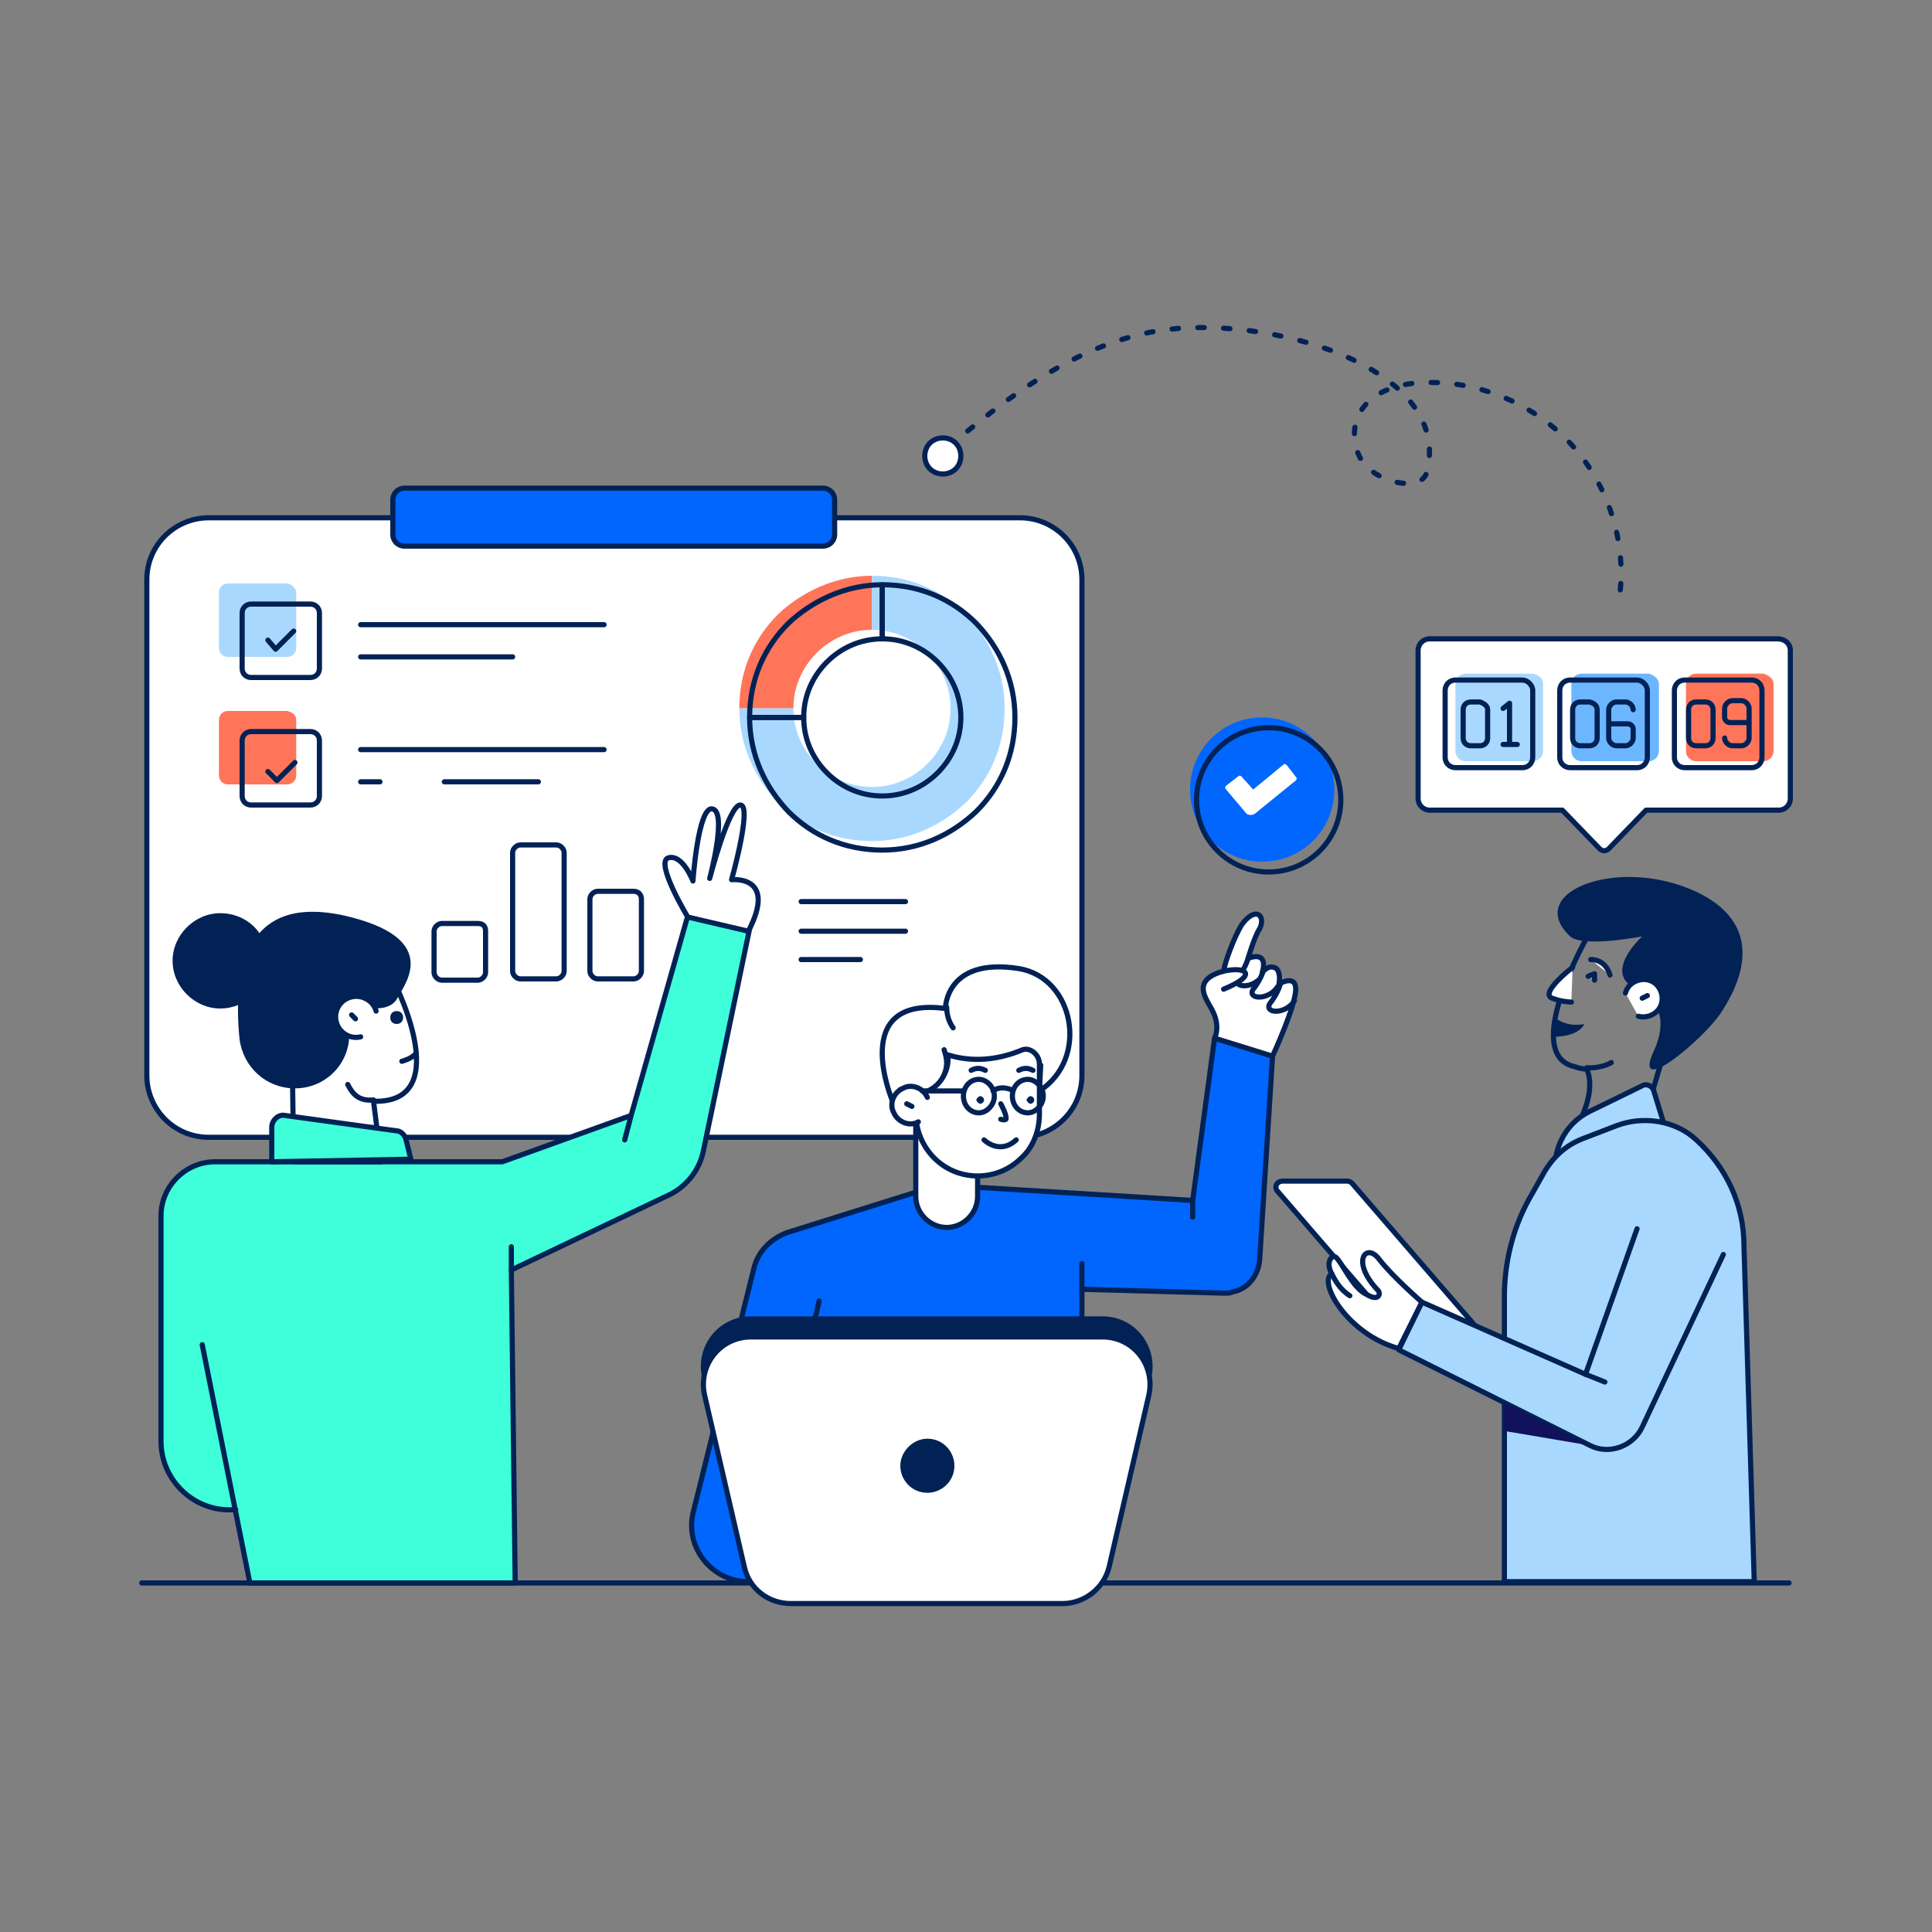 <?xml version="1.0" encoding="utf-8"?>
<svg xmlns="http://www.w3.org/2000/svg" id="Layer_1" style="enable-background:new 0 0 150 150" version="1.1" viewBox="0 0 150 150" x="0" y="0">
  <rect x="0" y="0" width="150" height="150" fill="#808080" stroke="none"/>
  <style>.st0{fill:#fff;stroke:#022256;stroke-width:.4;stroke-linecap:round;stroke-linejoin:round;stroke-miterlimit:10}.st3{fill:#a9d8ff}.st4{fill:#ff755a}.st6{fill:none;stroke:#022256;stroke-width:.4;stroke-linecap:round;stroke-linejoin:round;stroke-miterlimit:10}.st10,.st7{fill:#022256}.st10{stroke:#022256;stroke-width:.4;stroke-linecap:round;stroke-linejoin:round;stroke-miterlimit:10}.st12{fill:#0066fe}.st30,.st31{fill:#3effda;stroke:#022256;stroke-width:.4;stroke-linecap:round;stroke-linejoin:round;stroke-miterlimit:10}.st31{fill:#a9d8ff}</style>
  <g id="Project_Date">
    <path class="st12" d="M103.6 61.3c0 3.1-2.5 5.6-5.6 5.6-3.1 0-5.6-2.5-5.6-5.6 0-3.1 2.5-5.6 5.6-5.6 3 0 5.6 2.5 5.6 5.6z"/>
    <path d="M97.4 63.2c-.2.1-.4.1-.6 0l-1.6-1.9c-.1-.1-.1-.2 0-.3l.9-.7c.1-.1.2-.1.3 0l.9 1 2.3-1.9c.1-.1.2-.1.3 0l.7.9c.1.1.1.2 0 .3l-3.2 2.6z" style="fill:#fff"/>
    <path class="st0" d="M84 45v38.5c0 2.7-2.2 4.8-4.8 4.8h-63c-2.7 0-4.8-2.2-4.8-4.8V45c0-2.7 2.2-4.8 4.8-4.8h63c2.6 0 4.8 2.1 4.8 4.8z"/>
    <path class="st4" d="M57.4 55h4.2c0-1.7.7-3.2 1.8-4.3 1.1-1.1 2.6-1.8 4.3-1.8v-4.2c-2.8 0-5.4 1.2-7.3 3-1.9 1.9-3 4.4-3 7.3z"/>
    <path class="st3" d="M57.4 55c0 2.9 1.2 5.4 3 7.3 1.9 1.9 4.4 3 7.3 3 2.9 0 5.4-1.2 7.3-3 1.9-1.9 3-4.4 3-7.3 0-2.9-1.2-5.4-3-7.3-1.9-1.9-4.4-3-7.3-3v4.2c1.7 0 3.2.7 4.3 1.8 1.1 1.1 1.8 2.6 1.8 4.3 0 1.7-.7 3.2-1.8 4.3-1.1 1.1-2.6 1.8-4.3 1.8-1.7 0-3.2-.7-4.3-1.8-1.1-1.1-1.8-2.6-1.8-4.3h-4.2z"/>
    <path class="st6" d="M11 122.9h127.9"/>
    <path class="st30" d="m15.7 104.4 3.7 18.5H40l-.3-24.3 12.4-5.9c1.3-.7 2.2-1.9 2.5-3.3l3.6-17.3-4.8-1L49 86.6l-10 3.6H16.7c-2.3 0-4.2 1.9-4.2 4.2v17.5c0 3.1 2.7 5.6 5.8 5.3h0"/>
    <path class="st0" d="m29 85.5.6 4.7h-6.8l-.2-14.5h7.7c.1 0 5.3 10-1.3 9.8z"/>
    <path class="st7" d="M22.9 84.5c2.5 0 4.4-2.1 4.2-4.5-.1-1.2.1-2.1 1.3-1.8 1 .2 2.1.1 2.5-.8.7-1.2 3.2-4.6-4.1-6.3-8-1.8-8.7 4.6-8.2 9.6.3 2.2 2.1 3.8 4.3 3.8z"/>
    <path class="st30" d="M21.1 90.2v-2.7c0-.5.5-1 1-.9l8.7 1.2c.3 0 .6.3.7.6l.4 1.6-10.8.2z"/>
    <path class="st7" d="M20.8 74.6c0 2.1-1.7 3.7-3.7 3.7s-3.7-1.7-3.7-3.7 1.7-3.7 3.7-3.7c2.1 0 3.7 1.6 3.7 3.7z"/>
    <path class="st0" d="M27 84.2c.4.8.9 1.3 2 1.2"/>
    <path class="st6" d="M58.2 55.7h4.2c0-1.7.7-3.2 1.8-4.3 1.1-1.1 2.6-1.8 4.3-1.8v-4.2c-2.8 0-5.4 1.2-7.3 3-1.9 1.9-3 4.4-3 7.3z"/>
    <path class="st6" d="M58.2 55.7h0c0 2.9 1.2 5.4 3 7.3 1.9 1.9 4.4 3 7.3 3 2.9 0 5.4-1.2 7.3-3 1.9-1.9 3-4.4 3-7.3v0c0-2.9-1.2-5.4-3-7.3-1.9-1.9-4.4-3-7.3-3v4.2c1.7 0 3.2.7 4.3 1.8 1.1 1.1 1.8 2.6 1.8 4.3v0c0 1.7-.7 3.2-1.8 4.3-1.1 1.1-2.6 1.8-4.3 1.8-1.7 0-3.2-.7-4.3-1.8-1.1-1.1-1.8-2.6-1.8-4.3v0h-4.2z"/>
    <path class="st3" d="M23 46v4.3c0 .4-.3.7-.7.7h-4.6c-.4 0-.7-.3-.7-.7V46c0-.4.3-.7.7-.7h4.6c.4.1.7.4.7.7z"/>
    <path class="st4" d="M23 55.9v4.3c0 .4-.3.7-.7.7h-4.6c-.4 0-.7-.3-.7-.7v-4.3c0-.4.3-.7.7-.7h4.6c.4.1.7.3.7.7z"/>
    <path class="st6" d="M24.8 47.6v4.3c0 .4-.3.7-.7.7h-4.6c-.4 0-.7-.3-.7-.7v-4.3c0-.4.3-.7.7-.7h4.6c.4 0 .7.3.7.7zM24.8 57.5v4.3c0 .4-.3.7-.7.7h-4.6c-.4 0-.7-.3-.7-.7v-4.3c0-.4.3-.7.7-.7h4.6c.4 0 .7.3.7.7zM28 48.5h18.9M28 51h11.8M28 58.2h18.9M34.5 60.7h7.3M28 60.7h1.5"/>
    <path class="st6" d="m20.8 59.9.7.7 1.4-1.4M20.8 49.7l.6.7 1.4-1.4M104.1 62.1c0 3.1-2.5 5.6-5.6 5.6-3.1 0-5.6-2.5-5.6-5.6 0-3.1 2.5-5.6 5.6-5.6 3.1 0 5.6 2.5 5.6 5.6z"/>
    <path class="st0" d="M69.3 85.5s-3.5-8.2 4.1-7.2c0 0 0-4 5.7-3.1 4.3.7 5.5 7 1.6 9.5l.1-2s-2.3 3.1-5.6 0c0 0 .2 1.8-3.4 2.4l-2.5.4z"/>
    <path class="st12" d="m95 100.4-11-.3v22.7H58.1c-2.8 0-4.9-2.6-4.3-5.3l4.7-18.9c.3-1.4 1.3-2.4 2.6-2.9L72.9 92l19.7 1.2 1.7-12.6 4.5 1.4-1 15.8c-.1 1.2-.9 2.3-2.1 2.5-.1.1-.4.1-.7.1z"/>
    <path class="st6" d="m95 100.4-11-.3v22.7H58.1c-2.8 0-4.9-2.6-4.3-5.3l4.7-18.9c.3-1.4 1.3-2.4 2.6-2.9L72.9 92l19.7 1.2 1.7-12.6 4.5 1.4-1 15.8c-.1 1.2-.9 2.3-2.1 2.5-.1.1-.4.1-.7.1zM63.6 101l-5 21.9"/>
    <path class="st10" d="m54.7 106.9 3.1 13.4c.4 1.7 1.9 2.8 3.6 2.8h21.1c1.7 0 3.2-1.2 3.6-2.8l3.1-13.4c.5-2.3-1.2-4.5-3.6-4.5H58.3c-2.4 0-4.1 2.2-3.6 4.5z"/>
    <path class="st0" d="M95 75.4c0 .1 0 0 0 0-2.6.7-1.3 2.2-.9 3 .7 1.3.2 2.2.2 2.2l4.5 1.4s1.8-3.9 1.8-5.2c0-1.2-1.3-.4-1.3-.4.1-.6 0-1-.2-1.2-.6-.4-1.1.3-1.1.3s.6-1.7-1.1-1.1c0 0 .5-1.7.9-2.3.5-1-.3-1.8-1.4-.3-.6 1-1.3 2.9-1.4 3.6z"/>
    <path class="st6" d="M99.4 76.4c-.1.4-.4 1-.8 1.5-.5.8 1.2.9 1.9-.2M98.1 75.3c-.1.4-.4 1-.8 1.5-.5.8 1.2.9 1.9-.2"/>
    <path class="st6" d="M96.9 74.4c-.1.4-.4 1-.8 1.5-.4.7.8.9 1.6.2"/>
    <path class="st0" d="M95 76.8c2.7-1.1 1.8-1.8 0-1.4M71.1 87.2v5.7c0 1.3 1.1 2.4 2.4 2.4h0c1.3 0 2.4-1.1 2.4-2.4v-5.7h-4.8z"/>
    <path class="st0" d="M80.7 82.6v3.9c0 1.3-.5 2.6-1.4 3.4-.9.9-2.1 1.4-3.4 1.4-2.7 0-4.8-2.2-4.8-4.9v-1.7h.1c1.3 0 2.4-1.1 2.4-2.4v-.4c1.9.6 3.9.4 5.8-.4.6-.2 1.3.4 1.3 1.1z"/>
    <path class="st0" d="M69.9 84.6c.3.2.7.3 1.2.3 1.3 0 2.4-1.1 2.4-2.4 0-.3-.1-.7-.2-1"/>
    <path class="st0" d="M72 85.2c-.3-.7-1.2-1.1-1.9-.7-.7.3-1.1 1.2-.7 1.9.3.7 1.2 1.1 1.9.7M77.7 85.7s.5.9.4 1.2c-.1.1-.4 0-.4 0M70.4 85.7l.4.2"/>
    <path class="st6" d="M77.2 85.1c0 .7-.6 1.3-1.2 1.3-.7 0-1.2-.6-1.2-1.3 0-.7.5-1.3 1.2-1.3.6 0 1.2.6 1.2 1.3zM81 85.1c0 .7-.6 1.3-1.2 1.3-.7 0-1.2-.6-1.2-1.3 0-.7.5-1.3 1.2-1.3.6 0 1.2.6 1.2 1.3z"/>
    <path class="st0" d="M71.6 84.7h3.2"/>
    <path class="st6" d="M77.1 84.7c.4-.3.9-.3 1.4-.1"/>
    <path class="st7" d="M80.3 85.4c0 .2-.2.3-.3.3s-.3-.2-.3-.3.2-.3.3-.3.3.1.3.3zM76.4 85.4c0 .2-.2.3-.3.3s-.3-.2-.3-.3.2-.3.3-.3.3.1.3.3z"/>
    <path class="st6" d="M79.1 83.1c.4-.2.7-.2 1.1 0M75.4 83.1c.4-.2.7-.2 1.1 0M76.4 88.5s1.2 1.2 2.5 0"/>
    <path class="st0" d="M74 79.8c-.3-.4-.5-1-.5-1.6"/>
    <path class="st6" d="M84 100.1v-2"/>
    <path class="st0" d="m54.7 108.3 3.1 13.4c.4 1.7 1.9 2.8 3.6 2.8h21.1c1.7 0 3.2-1.2 3.6-2.8l3.1-13.4c.5-2.3-1.2-4.5-3.6-4.5H58.3c-2.4 0-4.1 2.2-3.6 4.5z"/>
    <path class="st10" d="M70.1 113.8c0 1 .8 1.9 1.9 1.9 1 0 1.9-.8 1.9-1.9 0-1-.8-1.9-1.9-1.9-1 0-1.9.9-1.9 1.9z"/>
    <path class="st0" d="m99.2 92.5 9.5 11c.1.1.2.2.4.2h5c.4 0 .6-.5.4-.8l-9.5-11c-.1-.1-.2-.2-.4-.2h-5c-.5 0-.7.5-.4.8z"/>
    <path class="st0" d="M110.4 101.1s-2.2-1.9-3.3-3.3c-1-1.4-2.3.1-.1 2.4.2.2.1.9-.9.3-1.1-.5-1.9-2.5-2.4-2.9-.3-.2-.8.4-.3 1.3-1.1.6 1.2 4.7 5.2 5.8l1.8-3.6z"/>
    <path class="st6" d="M131.7 80.1s-1 .8-2.5 1.6l-2.1 7.1-5.7.3c1.5-2.1 2.5-4.4 1.8-6.1-.4 0-.7-.1-1-.2-4.1-1 1-10 1-10l.6-2.8 9.6 2.7-1.7 7.4z"/>
    <path class="st7" d="M121.9 72.7c1 .9 5.6 0 5.6 0s-3.2 2.9-.4 4.1c0 0 3 1.1 1.3 4.8-1.7 3.7 3.6-.7 5.1-2.8 1.5-2.2 3.6-6.5-1.1-9.2-6.1-3.4-14.3-.5-10.5 3.1z"/>
    <path class="st31" d="m129.2 87.3-.8-2.6c-.1-.4-.6-.6-.9-.4l-4.1 2c-2 1-3 3.2-2.6 5.4h0l8.4-4.4z"/>
    <path class="st31" d="M136.2 122.8h-19.4v-22.1c0-2.8.7-5.6 2.2-8.1l.9-1.6c.7-1.2 1.7-2.1 3-2.6l2.6-1c2.1-.8 4.6-.4 6.2 1.1 2.3 2.1 3.7 5 3.7 8.2l.8 26.1z"/>
    <path class="st31" d="m127.1 95.4-4 11.3-12.7-5.6-1.8 3.7 14.8 7.4c1.5.8 3.4.1 4.1-1.4l6.3-13.4"/>
    <path class="st0" d="M126.2 77.1c.2-.8 1.1-1.2 1.8-1 .8.2 1.2 1.1 1 1.8-.2.8-1.1 1.2-1.8 1M123.2 82.9s1 .1 1.9-.4M123.5 74.5s1.1-.1 1.5 1.2"/>
    <path class="st7" d="M120.7 79s.9.8 2.3.5c0 0-.3 1-2.5 1l.2-1.5z"/>
    <path class="st0" d="M122.1 75.1s-2.6 2-1.6 2.4c.8.3 1.5.3 1.5.3"/>
    <path class="st6" d="M103.4 98.9c.2.4.6 1.2 1.4 1.7"/>
    <path d="M64.8 38.8v2.7c0 .5-.4.9-.9.9H31.4c-.5 0-.9-.4-.9-.9v-2.7c0-.5.4-.9.9-.9h32.5c.5 0 .9.4.9.9z" style="fill:#0066fe;stroke:#022256;stroke-width:.4;stroke-linecap:round;stroke-linejoin:round;stroke-miterlimit:10"/>
    <path class="st0" d="M53.4 71.2s-2.6-4.3-1.5-4.6 1.9 1.8 1.9 1.8.4-5.8 1.5-5.6c1.2.2-.2 5.4-.2 5.4s1.5-5.8 2.4-5.7-.7 5.8-.7 5.8 3.6-.4 1.3 4l-4.7-1.1zM123.3 75.8l.5-.2v.5M139 50.5V62c0 .5-.4.9-.9.9h-10.3l-2.9 3c-.2.2-.5.2-.7 0l-2.9-3H111c-.5 0-.9-.4-.9-.9V50.5c0-.5.4-.9.9-.9h27c.6 0 1 .4 1 .9z"/>
    <path class="st3" d="M119.8 53.1v5.2c0 .4-.3.8-.8.8h-5.2c-.4 0-.8-.3-.8-.8v-5.2c0-.4.3-.8.8-.8h5.2c.5.1.8.4.8.8z"/>
    <path d="M128.8 53.1v5.2c0 .4-.3.8-.8.8h-5.2c-.4 0-.8-.3-.8-.8v-5.2c0-.4.3-.8.8-.8h5.2c.4.1.8.4.8.8z" style="fill:#6cb6ff"/>
    <path class="st4" d="M137.7 53.1v5.2c0 .4-.3.8-.8.8h-5.2c-.4 0-.8-.3-.8-.8v-5.2c0-.4.3-.8.8-.8h5.2c.4.1.8.4.8.8z"/>
    <path class="st6" d="M119 53.6v5.2c0 .4-.3.8-.8.8H113c-.4 0-.8-.3-.8-.8v-5.2c0-.4.3-.8.8-.8h5.2c.4 0 .8.4.8.8zM117.2 54.6v3.2M116.7 55l.5-.4M116.7 57.8h1.1"/>
    <path class="st6" d="M115.5 55.1v2.2c0 .3-.2.6-.6.6h-.7c-.3 0-.6-.2-.6-.6v-2.2c0-.3.2-.6.6-.6h.7c.3.1.6.3.6.6zM127.9 53.6v5.2c0 .4-.3.8-.8.8h-5.2c-.4 0-.8-.3-.8-.8v-5.2c0-.4.3-.8.8-.8h5.2c.4 0 .8.4.8.8zM136.8 53.6v5.2c0 .4-.3.8-.8.8h-5.2c-.4 0-.8-.3-.8-.8v-5.2c0-.4.3-.8.8-.8h5.2c.5 0 .8.4.8.8z"/>
    <path class="st6" d="M124 55.1v2.2c0 .3-.2.6-.6.6h-.7c-.3 0-.6-.2-.6-.6v-2.2c0-.3.2-.6.6-.6h.7c.4.1.6.3.6.6zM126.8 55.1c0-.3-.3-.6-.6-.6h-.7c-.3 0-.6.3-.6.6v2.2c0 .3.3.6.6.6h.7c.3 0 .6-.3.6-.6v-.7c0-.2-.2-.4-.4-.4H125M133 55.1v2.2c0 .3-.2.6-.6.6h-.7c-.3 0-.6-.2-.6-.6v-2.2c0-.3.2-.6.6-.6h.7c.4 0 .6.3.6.6zM133.9 57.3c0 .3.3.6.6.6h.7c.3 0 .6-.3.6-.6V55c0-.3-.3-.6-.6-.6h-.7c-.3 0-.6.3-.6.6v.7c0 .2.2.4.4.4h1.4M62.2 70h8.1M62.2 72.3h8.1M62.2 74.5h4.6M49.8 69.8v5.6c0 .3-.3.6-.6.6h-2.8c-.3 0-.6-.3-.6-.6v-5.6c0-.3.3-.6.6-.6h2.8c.4 0 .6.3.6.6zM43.8 66.2v9.2c0 .3-.3.6-.6.6h-2.8c-.3 0-.6-.3-.6-.6v-9.2c0-.3.3-.6.6-.6h2.8c.3 0 .6.3.6.6zM37.7 72.3v3.2c0 .3-.3.6-.6.6h-2.8c-.3 0-.6-.3-.6-.6v-3.2c0-.3.3-.6.6-.6h2.8c.4 0 .6.2.6.6zM123.1 106.7l1.5.6"/>
    <path class="st10" d="M92.6 93.2v1.3"/>
    <path class="st6" d="M39.7 96.8v1.8M49 86.6l-.5 1.9"/>
    <path class="st0" d="M31.2 82.4c.3-.1.7-.2 1.1-.6M28 80.5c-.8.2-1.7-.3-1.9-1.2-.2-.8.3-1.7 1.2-1.9.8-.2 1.7.3 1.9 1.1"/>
    <path class="st7" d="M31.3 79c0 .3-.2.5-.5.5s-.5-.2-.5-.5.2-.5.5-.5.5.2.5.5z"/>
    <path class="st6" d="m27.3 78.8.3.3M127.9 77.3l-.4.2"/>
    <path d="M125.8 45.8c.4-4.1-1.1-8.4-3.9-11.4s-7-4.8-11.1-4.7c-2 0-4.2.6-5.2 2.3-.8 1.4-.5 3.4.7 4.4 1.2 1.1 4.1 1.8 4.5.2 2-8.2-12.6-12.3-21-10.9-6.9 1.2-12.6 5.9-17.9 10.5" style="fill:none;stroke:#022256;stroke-width:.4;stroke-linecap:round;stroke-linejoin:round;stroke-miterlimit:10;stroke-dasharray:.5,1.5"/>
    <path class="st0" d="M74.6 35.4c0 .8-.6 1.4-1.4 1.4-.8 0-1.4-.6-1.4-1.4 0-.8.6-1.4 1.4-1.4.8 0 1.4.6 1.4 1.4z"/>
    <path d="m116.8 108.9 6.5 3.3-6.5-1.1z" style="fill:#12115c"/>
  </g>
</svg>